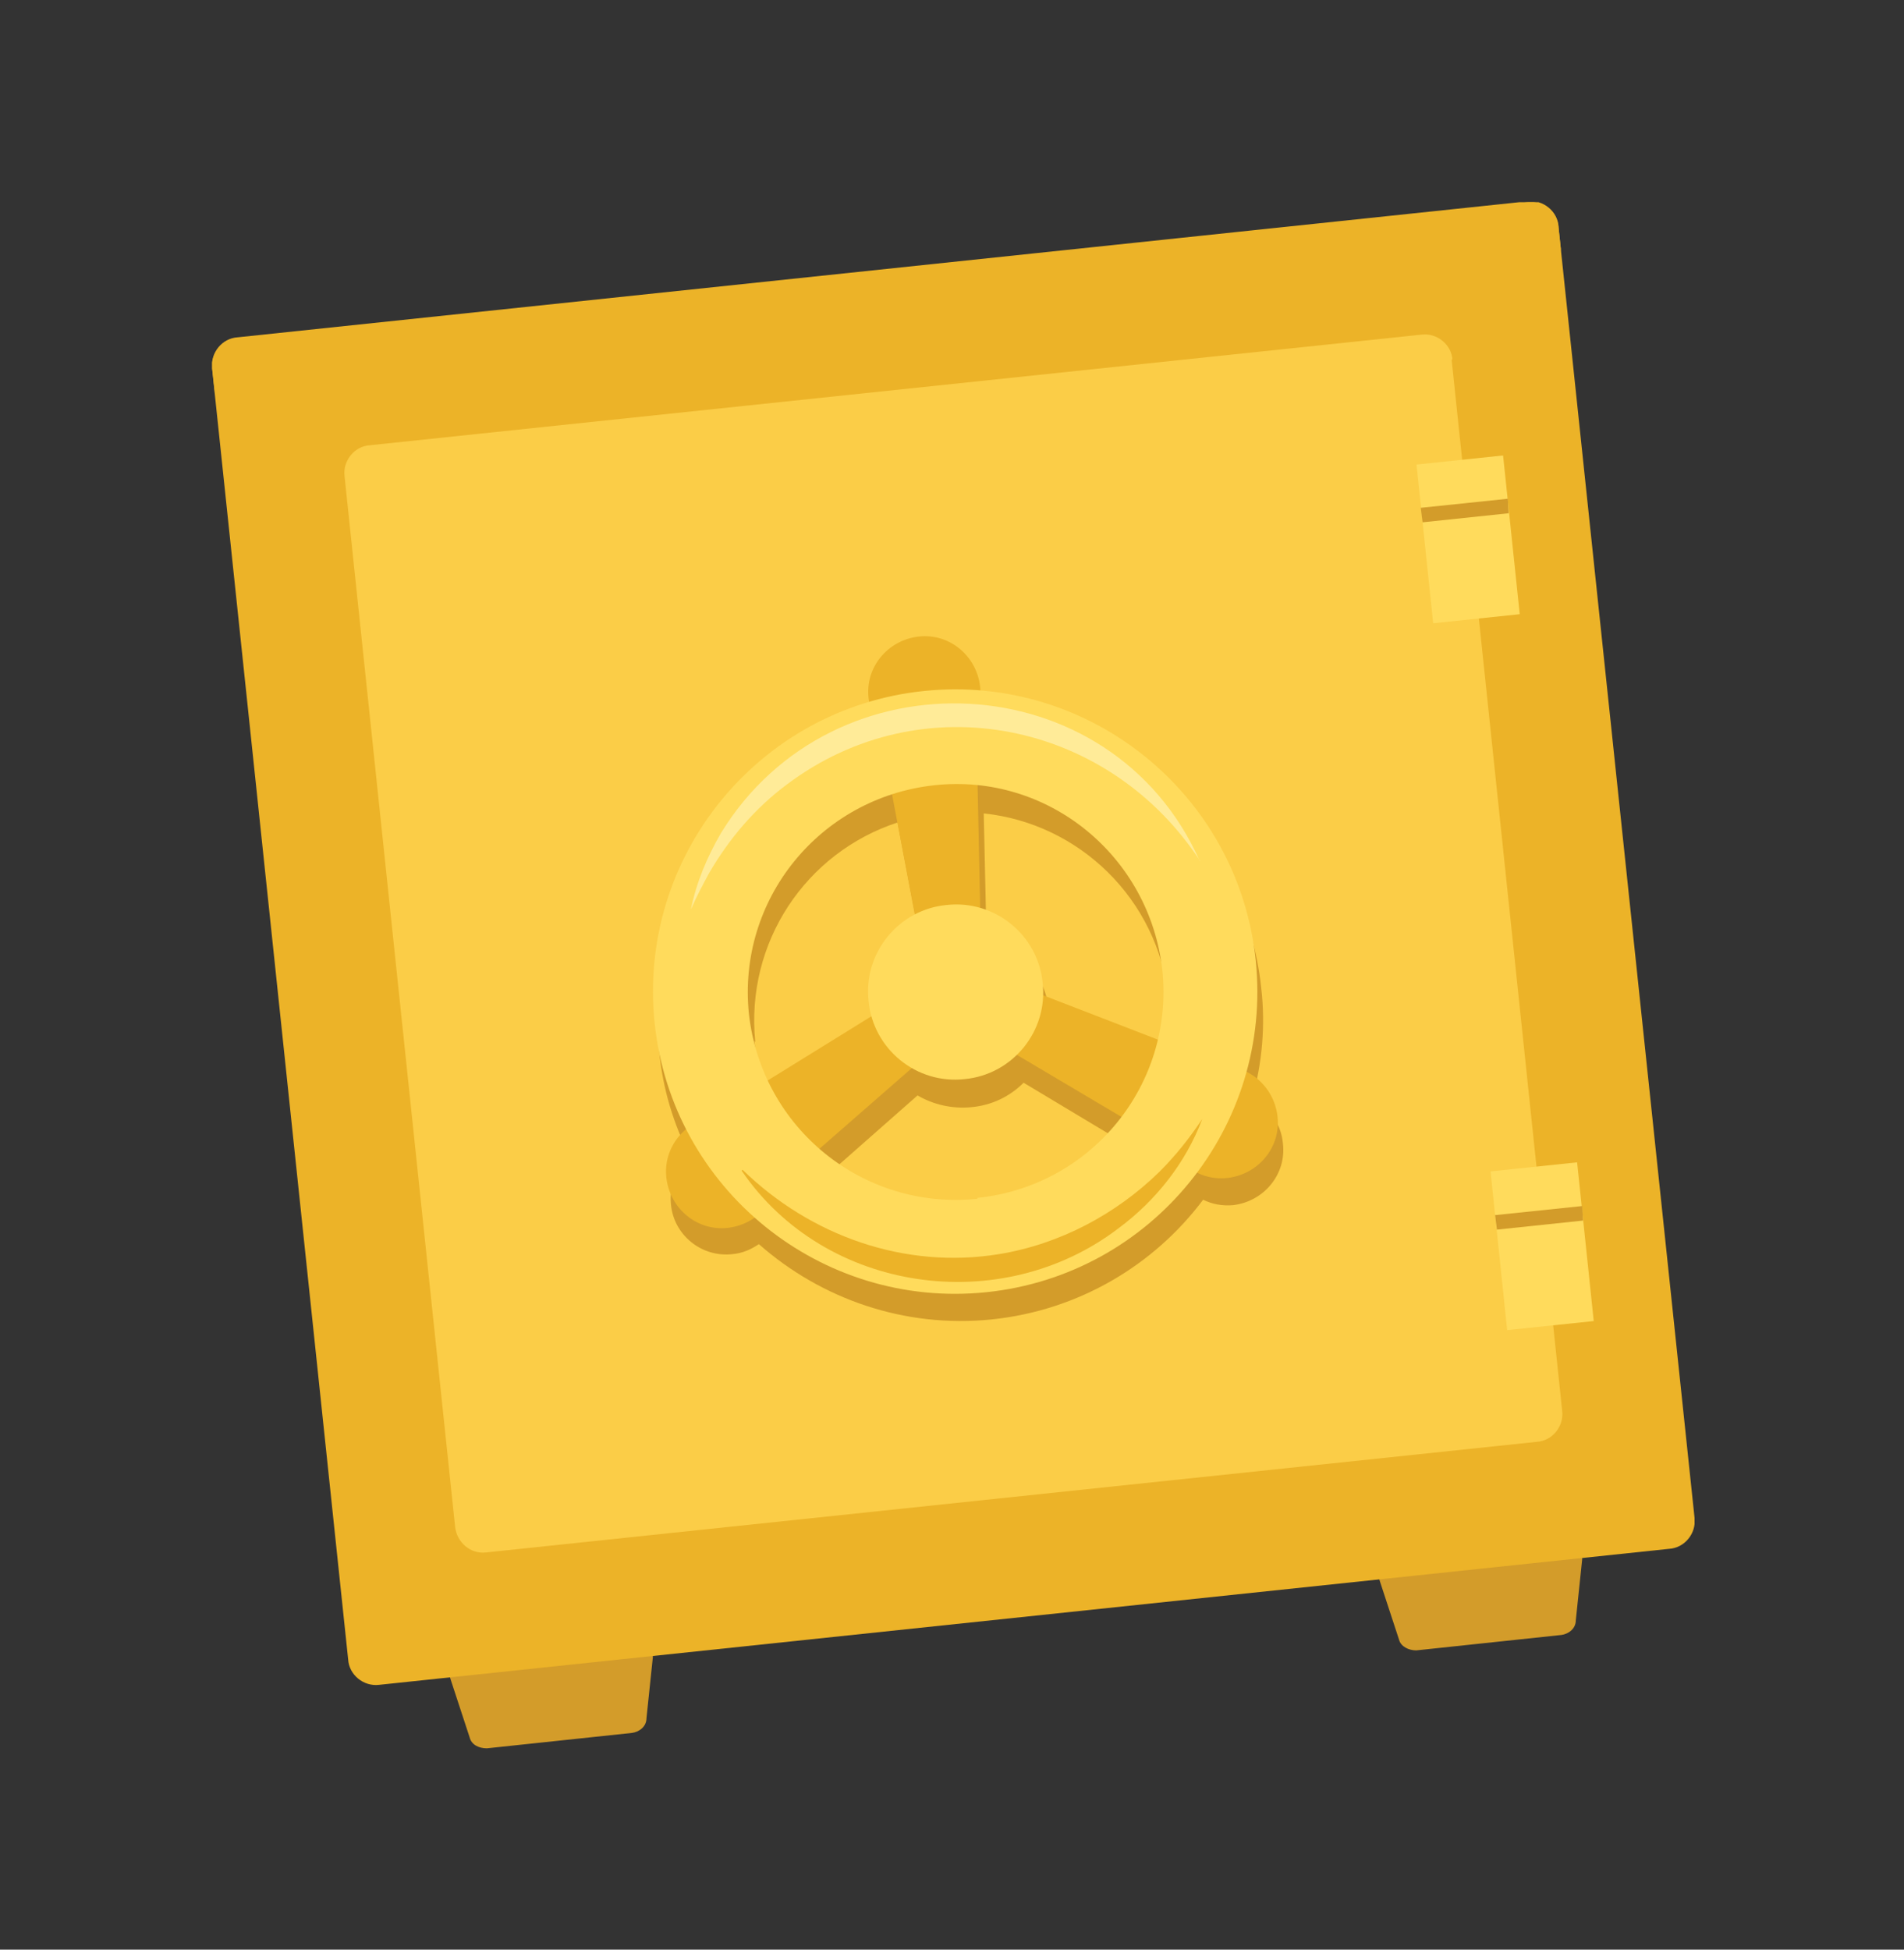 <?xml version="1.0" encoding="UTF-8"?>
<svg id="Layer_3" data-name="Layer 3" xmlns="http://www.w3.org/2000/svg" xmlns:xlink="http://www.w3.org/1999/xlink" viewBox="0 0 21 21.5">
  <rect x="0" y="0" width="21" height="21.5" fill="#333333" stroke="none"/>
  <defs>
    <style>
      .cls-1 {
        fill: none;
      }

      .cls-2 {
        clip-path: url(#clippath);
      }

      .cls-3 {
        fill: #ecb328;
      }

      .cls-4 {
        fill: #ffdb5c;
      }

      .cls-5 {
        fill: #ffeb98;
      }

      .cls-6 {
        fill: #fbcd47;
      }

      .cls-7 {
        fill: #d39c2a;
      }

      .cls-8 {
        clip-path: url(#clippath-1);
      }
    </style>
    <clipPath id="clippath">
      <rect class="cls-1" x="2.34" y="2.23" width="16.35" height="17.05"/>
    </clipPath>
    <clipPath id="clippath-1">
      <rect class="cls-1" x="2.31" y="2.23" width="16.35" height="17.05"/>
    </clipPath>
  </defs>
  <g class="cls-2">
    <path class="cls-7" d="M17.45,17.2l-.07,.67c0,.09-.08,.15-.16,.16l-1.6,.17c-.08,0-.17-.04-.19-.12l-.21-.64c-.04-.11,.04-.23,.15-.24l1.88-.2c.12-.01,.21,.09,.2,.2"/>
    <path class="cls-7" d="M7.2,18.28l-.07,.67c0,.09-.08,.15-.16,.16l-1.6,.17c-.09,0-.17-.04-.19-.12l-.21-.64c-.04-.11,.04-.23,.15-.24l1.88-.2c.12-.01,.21,.09,.2,.2"/>
    <path class="cls-3" d="M17.19,2.51l1.5,14.23c.02,.17-.11,.33-.28,.34l-14.23,1.5c-.17,.02-.33-.11-.34-.28L2.34,4.07c-.02-.17,.11-.33,.28-.34l14.23-1.5c.17-.02,.33,.11,.34,.28"/>
    <path class="cls-3" d="M17.19,2.51l.03,.28c-.02-.17-.17-.3-.34-.28L2.65,4c-.17,.02-.3,.17-.28,.34l-.03-.28c-.02-.17,.11-.33,.28-.34l14.23-1.5c.17-.02,.33,.11,.34,.28"/>
    <path class="cls-6" d="M16.01,3.96l1.22,11.6c.02,.17-.11,.33-.28,.34l-11.59,1.22c-.17,.02-.32-.11-.34-.28L3.8,5.25c-.02-.17,.11-.33,.28-.34l11.6-1.22c.17-.02,.33,.11,.34,.28"/>
    <path class="cls-7" d="M12.83,11.77l-1.26-.49s0-.09,0-.13c-.04-.4-.32-.72-.69-.83l-.03-1.35c1.05,.11,1.92,.94,2.04,2.04,.03,.26,0,.52-.05,.76m-1.99,1.75c-.66,.07-1.28-.15-1.74-.55l1.01-.89c.17,.1,.38,.15,.59,.13,.23-.02,.43-.12,.58-.27l1.15,.69c-.37,.49-.93,.83-1.59,.9m-2.52-2.04c-.11-1.1,.56-2.09,1.57-2.42l.25,1.32c-.34,.18-.55,.55-.51,.96,0,.06,.02,.11,.03,.16l-1.14,.71c-.11-.23-.18-.47-.21-.74m5.49,.64c.11-.39,.15-.81,.1-1.23-.17-1.62-1.48-2.85-3.05-2.97,0-.02,0-.03,0-.05-.04-.34-.34-.59-.68-.55-.34,.04-.59,.34-.55,.68,0,.02,0,.04,0,.05-1.51,.45-2.53,1.92-2.36,3.54,.04,.42,.16,.81,.34,1.16-.15,.13-.23,.32-.21,.53,.03,.34,.34,.59,.68,.55,.11-.01,.2-.05,.29-.11,.68,.6,1.6,.93,2.57,.83,.96-.1,1.79-.6,2.33-1.32,.1,.05,.21,.07,.33,.06,.34-.04,.59-.34,.55-.68-.02-.22-.15-.39-.33-.49"/>
  </g>
  <rect class="cls-4" x="15.71" y="5.07" width=".96" height="1.76" transform="translate(-.53 1.72) rotate(-5.99)"/>
  <rect class="cls-4" x="16.53" y="12.86" width=".96" height="1.76" transform="translate(-1.34 1.85) rotate(-5.98)"/>
  <polygon class="cls-3" points="10.82 10.44 10.17 10.51 9.82 8.66 10.78 8.56 10.82 10.44"/>
  <polygon class="cls-3" points="10.89 11.44 11.18 10.85 12.94 11.53 12.51 12.4 10.89 11.44"/>
  <polygon class="cls-3" points="9.93 11.01 10.33 11.54 8.91 12.78 8.33 12 9.93 11.01"/>
  <g class="cls-8">
    <path class="cls-4" d="M11.5,10.84c.06,.53-.33,1.01-.86,1.06-.53,.06-1.01-.33-1.06-.86-.06-.53,.33-1.01,.86-1.06,.53-.06,1.01,.33,1.06,.86"/>
    <path class="cls-3" d="M10.81,7.57c.04,.34-.21,.64-.55,.68-.34,.04-.64-.21-.68-.55-.04-.34,.21-.64,.55-.68,.34-.04,.64,.21,.68,.55"/>
    <path class="cls-3" d="M14.09,12.31c.04,.34-.21,.64-.55,.68-.34,.04-.64-.21-.68-.55-.04-.34,.21-.64,.55-.68,.34-.04,.64,.21,.68,.55"/>
    <path class="cls-3" d="M8.58,12.86c.04,.34-.21,.64-.55,.68-.34,.04-.64-.21-.68-.55-.04-.34,.21-.64,.55-.68,.34-.04,.64,.21,.68,.55"/>
    <path class="cls-4" d="M10.78,13.22c-1.26,.13-2.38-.78-2.52-2.04-.13-1.26,.78-2.38,2.04-2.52s2.38,.78,2.52,2.04c.13,1.26-.78,2.38-2.04,2.51m-.59-5.59c-1.83,.19-3.16,1.83-2.97,3.66,.19,1.83,1.83,3.16,3.66,2.97,1.83-.19,3.16-1.83,2.97-3.66-.19-1.83-1.83-3.16-3.66-2.97"/>
    <path class="cls-5" d="M13.24,9.5c-1.01-1.55-3.07-1.97-4.56-.85-.35,.26-.64,.6-.86,.98-.07,.13-.14,.26-.2,.4,.06-.3,.18-.58,.33-.84,1.24-2.03,4.31-1.88,5.28,.3"/>
    <path class="cls-3" d="M8.19,12.9c.75,.73,1.79,1.1,2.83,.93,.67-.11,1.29-.44,1.77-.91,.18-.18,.33-.37,.47-.58-.18,.48-.51,.9-.93,1.21-1.29,.98-3.23,.71-4.15-.64"/>
  </g>
  <polygon class="cls-7" points="16.63 5.5 15.67 5.6 15.69 5.76 16.64 5.66 16.63 5.5"/>
  <polygon class="cls-7" points="17.45 13.3 16.49 13.4 16.51 13.56 17.46 13.46 17.45 13.3"/>
</svg>